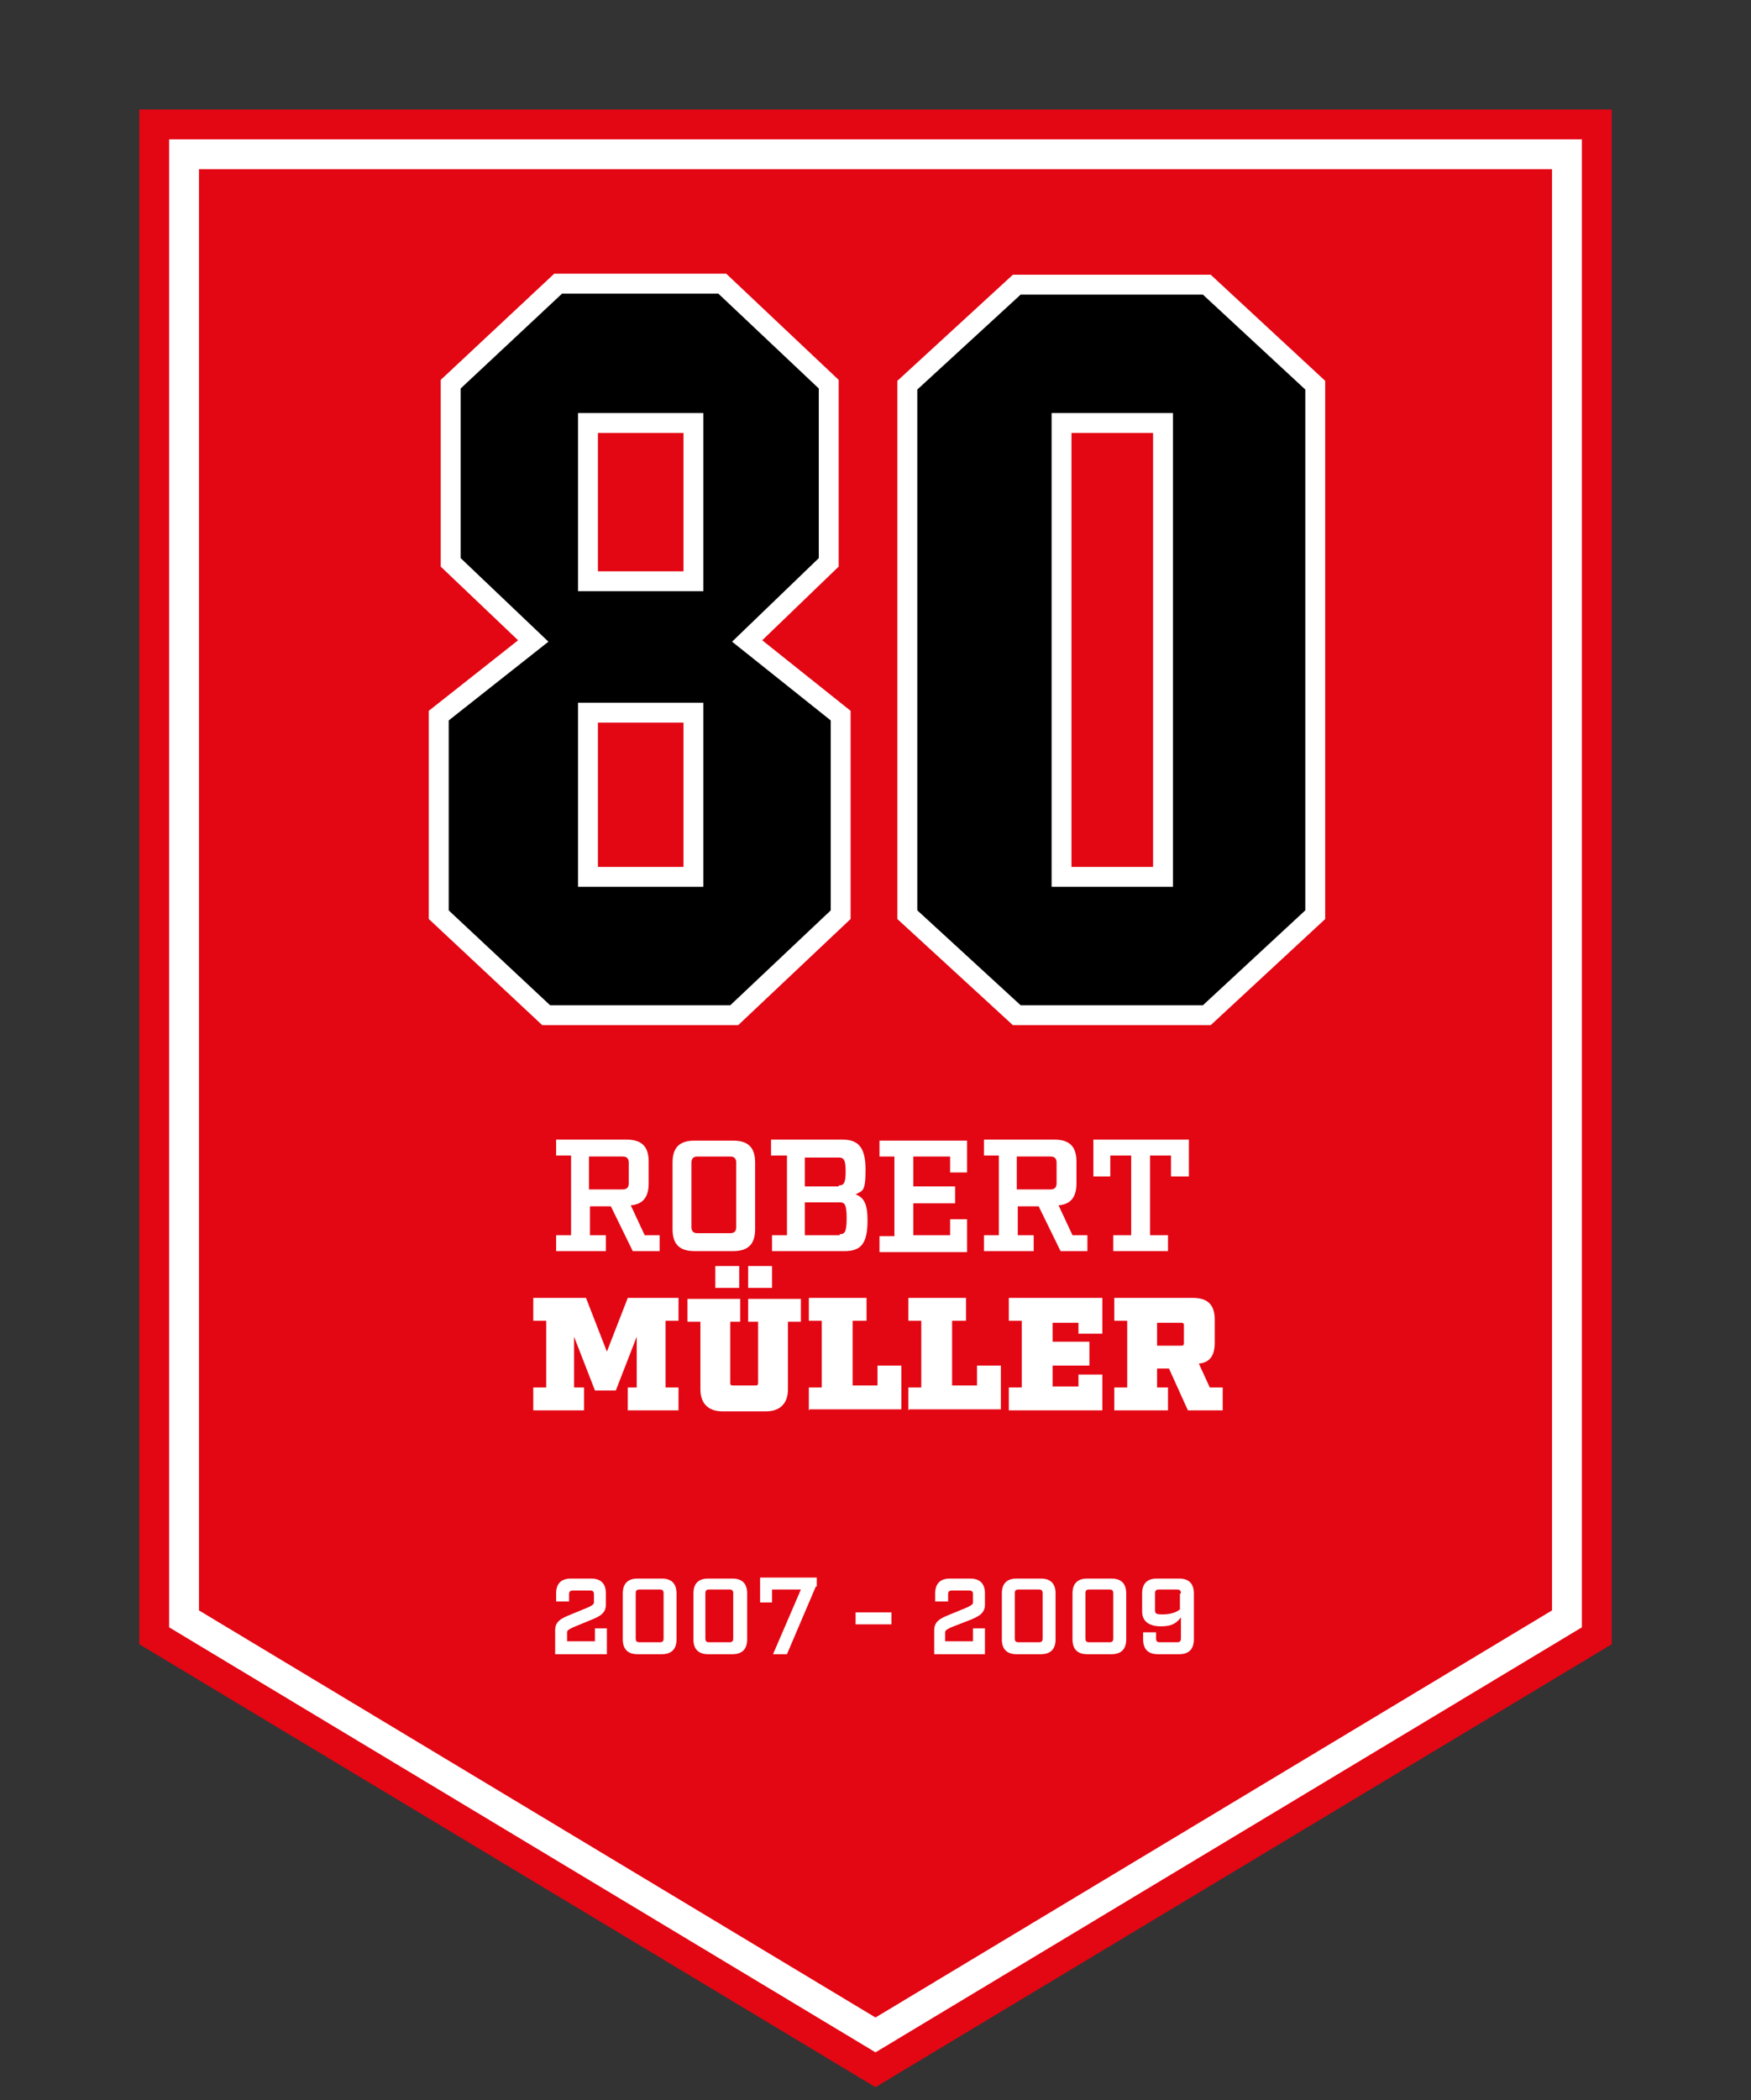 <?xml version="1.0" encoding="UTF-8"?>
<svg id="Ebene_1" xmlns="http://www.w3.org/2000/svg" version="1.1" viewBox="0 0 176 211">
  <rect x="0" y="0" width="176" height="211" fill="#333333" stroke="none"/>
  <!-- Generator: Adobe Illustrator 29.7.0, SVG Export Plug-In . SVG Version: 2.1.1 Build 138)  -->
  <defs>
    <style>
      .st0 {
        stroke: #e30613;
        stroke-width: 6px;
      }

      .st0, .st1 {
        fill: none;
      }

      .st2 {
        isolation: isolate;
      }

      .st3 {
        fill: #fff;
      }

      .st4 {
        fill: #e30613;
      }

      .st1 {
        stroke: #fff;
        stroke-width: 2px;
      }
    </style>
  </defs>
  <path class="st0" d="M17,14h142v149.5l-71,42.7-71-42.7V14Z"/>
  <g>
    <polygon class="st4" points="18.5 162.6 18.5 15.5 157.5 15.5 157.5 162.6 88 204.4 18.5 162.6"/>
    <path class="st3" d="M156,17v144.8l-68,40.9-68-40.9V17h136M159,14H17v149.5l71,42.7,71-42.7V14h0Z"/>
  </g>
  <g class="st2">
    <g class="st2">
      <path d="M54.9,102l-10.8-10.1v-20l9.5-7.5-8.3-7.9v-17.9l10.8-10.1h16.5l10.7,10.1v17.9l-8.2,7.9,9.4,7.5v20l-10.7,10.1h-18.9ZM59.1,42.5v15.9h10.6v-15.9h-10.6ZM59.1,88.1h10.6v-16.5h-10.6v16.5Z"/>
      <path d="M91.2,91.9v-53.2l11-10.1h19.1l10.9,10.1v53.2l-10.9,10.1h-19.1l-11-10.1ZM106.7,88.1h10.2v-45.6h-10.2v45.6Z"/>
    </g>
    <g class="st2">
      <path class="st1" d="M54.9,102l-10.8-10.1v-20l9.5-7.5-8.3-7.9v-17.9l10.8-10.1h16.5l10.7,10.1v17.9l-8.2,7.9,9.4,7.5v20l-10.7,10.1h-18.9ZM59.1,42.5v15.9h10.6v-15.9h-10.6ZM59.1,88.1h10.6v-16.5h-10.6v16.5Z"/>
      <path class="st1" d="M91.2,91.9v-53.2l11-10.1h19.1l10.9,10.1v53.2l-10.9,10.1h-19.1l-11-10.1ZM106.7,88.1h10.2v-45.6h-10.2v45.6Z"/>
    </g>
  </g>
  <g class="st2">
    <g class="st2">
      <path class="st3" d="M66.3,125.7h-2.7l-2.2-4.5h-2.1v2.9h1.6v1.6h-5v-1.6h1.5v-8h-1.5v-1.6h7.1c1.5,0,2.2.7,2.2,2.2v2.2c0,1.4-.6,2.1-1.8,2.2l1.4,3h1.5v1.6ZM62.6,119.5c.4,0,.6-.2.6-.6v-2.1c0-.4-.2-.6-.6-.6h-3.4v3.3h3.4Z"/>
      <path class="st3" d="M69.8,125.7c-1.5,0-2.2-.7-2.2-2.2v-6.7c0-1.5.7-2.2,2.2-2.2h3.9c1.5,0,2.2.7,2.2,2.2v6.7c0,1.5-.7,2.2-2.2,2.2h-3.9ZM69.5,123.3c0,.4.2.6.6.6h3.3c.4,0,.6-.2.6-.6v-6.5c0-.4-.2-.6-.6-.6h-3.3c-.4,0-.6.2-.6.6v6.5Z"/>
      <path class="st3" d="M77.5,116.1v-1.6h7.2c1.5,0,2.3.7,2.3,3s-.3,2.1-1,2.5c.8.3,1.2.9,1.2,2.6,0,2.4-.7,3.1-2.3,3.1h-7.3v-1.6h1.5v-8h-1.5ZM84.3,119.1c.5,0,.7-.2.7-1.4s-.2-1.4-.7-1.4h-3.4v2.9h3.4ZM84.4,124c.5,0,.7-.2.7-1.6s-.2-1.6-.7-1.6h-3.5v3.3h3.5Z"/>
      <path class="st3" d="M97.2,117.8h-1.7v-1.6h-3.7v3h4.2v1.7h-4.2v3.2h3.7v-1.6h1.7v3.3h-8.8v-1.6h1.5v-8h-1.5v-1.6h8.8v3.3Z"/>
      <path class="st3" d="M109.3,125.7h-2.7l-2.2-4.5h-2.1v2.9h1.6v1.6h-5v-1.6h1.5v-8h-1.5v-1.6h7.1c1.5,0,2.2.7,2.2,2.2v2.2c0,1.4-.6,2.1-1.8,2.2l1.4,3h1.5v1.6ZM105.6,119.5c.4,0,.6-.2.6-.6v-2.1c0-.4-.2-.6-.6-.6h-3.4v3.3h3.4Z"/>
      <path class="st3" d="M119.4,118.2h-1.7v-2.1h-2.1v8h1.8v1.6h-5.5v-1.6h1.8v-8h-2.1v2.1h-1.7v-3.7h9.6v3.7Z"/>
    </g>
    <g class="st2">
      <path class="st3" d="M66.9,139.4h1.3v2.3h-5.1v-2.3h.9v-5.1l-2.1,5.4h-2.1l-2.1-5.4v5.1h1v2.3h-5.1v-2.3h1.3v-6.7h-1.3v-2.3h5.3l2.1,5.4,2.1-5.4h5.1v2.3h-1.3v6.7Z"/>
      <path class="st3" d="M79.2,132.8v6.8c0,1.4-.8,2.2-2.2,2.2h-4.4c-1.4,0-2.2-.8-2.2-2.2v-6.8h-1.3v-2.3h5.3v2.3h-1v6.1c0,.2,0,.3.3.3h2.2c.2,0,.3,0,.3-.3v-6.1h-1v-2.3h5.3v2.3h-1.3ZM71.9,129.4v-2.2h2.4v2.2h-2.4ZM75.2,129.4v-2.2h2.4v2.2h-2.4Z"/>
      <path class="st3" d="M81.3,141.7v-2.3h1.3v-6.7h-1.3v-2.3h5.8v2.3h-1.4v6.5h2.5v-2h2.4v4.4h-9.2Z"/>
      <path class="st3" d="M91.3,141.7v-2.3h1.3v-6.7h-1.3v-2.3h5.8v2.3h-1.4v6.5h2.5v-2h2.4v4.4h-9.2Z"/>
      <path class="st3" d="M108.4,132.9h-2.6v1.9h3.7v2.4h-3.7v2.1h2.6v-1.2h2.4v3.6h-9.4v-2.3h1.3v-6.7h-1.3v-2.3h9.4v3.6h-2.4v-1.2Z"/>
      <path class="st3" d="M122.7,141.7h-3.3l-1.9-4.2h-1.2v1.9h1.1v2.3h-5.4v-2.3h1.3v-6.7h-1.3v-2.3h7.9c1.5,0,2.2.7,2.2,2.2v2.3c0,1.3-.5,2-1.6,2.1l1.1,2.4h1.3v2.3ZM118.7,135.2c.2,0,.3,0,.3-.3v-1.7c0-.2,0-.3-.3-.3h-2.4v2.3h2.4Z"/>
    </g>
  </g>
  <g class="st2">
    <g class="st2">
      <path class="st3" d="M55.8,166.2v-2.4c0-.9.6-1.2,1.6-1.6l1.7-.7c.4-.2.6-.3.6-.5v-.8c0-.3-.1-.4-.4-.4h-1.7c-.3,0-.4.1-.4.4v.7h-1.3v-.8c0-1,.5-1.5,1.5-1.5h2c1,0,1.5.5,1.5,1.5v1.1c0,.9-.6,1.2-1.6,1.6l-1.7.7c-.4.2-.6.3-.6.5v.9h2.8v-1.3h1.2v2.6h-5.3Z"/>
      <path class="st3" d="M64.1,166.2c-1,0-1.5-.5-1.5-1.5v-4.6c0-1,.5-1.5,1.5-1.5h2.4c1,0,1.5.5,1.5,1.5v4.6c0,1-.5,1.5-1.5,1.5h-2.4ZM63.9,164.6c0,.3.1.4.4.4h2c.3,0,.4-.1.4-.4v-4.5c0-.3-.1-.4-.4-.4h-2c-.3,0-.4.1-.4.4v4.5Z"/>
      <path class="st3" d="M71.2,166.2c-1,0-1.5-.5-1.5-1.5v-4.6c0-1,.5-1.5,1.5-1.5h2.4c1,0,1.5.5,1.5,1.5v4.6c0,1-.5,1.5-1.5,1.5h-2.4ZM70.9,164.6c0,.3.1.4.4.4h2c.3,0,.4-.1.4-.4v-4.5c0-.3-.1-.4-.4-.4h-2c-.3,0-.4.1-.4.4v4.5Z"/>
      <path class="st3" d="M82,159.4l-2.9,6.8h-1.4l2.8-6.5h-2.9v1.3h-1.2v-2.5h5.7v.9Z"/>
      <path class="st3" d="M89.6,163.2h-3.6v-1.2h3.6v1.2Z"/>
      <path class="st3" d="M93.9,166.2v-2.4c0-.9.6-1.2,1.6-1.6l1.7-.7c.4-.2.6-.3.6-.5v-.8c0-.3-.1-.4-.4-.4h-1.7c-.3,0-.4.1-.4.4v.7h-1.3v-.8c0-1,.5-1.5,1.5-1.5h2c1,0,1.5.5,1.5,1.5v1.1c0,.9-.6,1.2-1.6,1.6l-1.8.7c-.4.2-.6.3-.6.5v.9h2.8v-1.3h1.2v2.6h-5.3Z"/>
      <path class="st3" d="M102.2,166.2c-1,0-1.5-.5-1.5-1.5v-4.6c0-1,.5-1.5,1.5-1.5h2.4c1,0,1.5.5,1.5,1.5v4.6c0,1-.5,1.5-1.5,1.5h-2.4ZM102,164.6c0,.3.1.4.4.4h2c.3,0,.4-.1.4-.4v-4.5c0-.3-.1-.4-.4-.4h-2c-.3,0-.4.1-.4.4v4.5Z"/>
      <path class="st3" d="M109.3,166.2c-1,0-1.5-.5-1.5-1.5v-4.6c0-1,.5-1.5,1.5-1.5h2.4c1,0,1.5.5,1.5,1.5v4.6c0,1-.5,1.5-1.5,1.5h-2.4ZM109.1,164.6c0,.3.1.4.4.4h2c.3,0,.4-.1.4-.4v-4.5c0-.3-.1-.4-.4-.4h-2c-.3,0-.4.1-.4.4v4.5Z"/>
      <path class="st3" d="M116.2,164.6c0,.3.1.4.4.4h1.7c.3,0,.4-.1.4-.4v-2.1c-.4.5-.8.9-2,.9s-1.9-.5-1.9-1.5v-1.8c0-1,.5-1.5,1.5-1.5h2.2c1,0,1.5.5,1.5,1.5v4.6c0,1-.5,1.5-1.5,1.5h-2.1c-1,0-1.5-.5-1.5-1.5v-.7h1.3v.6ZM118.7,160.1c0-.3-.1-.4-.4-.4h-1.8c-.3,0-.4.1-.4.4v1.7c0,.3.1.4.7.4.9,0,1.4-.2,1.8-.5v-1.6Z"/>
    </g>
  </g>
</svg>